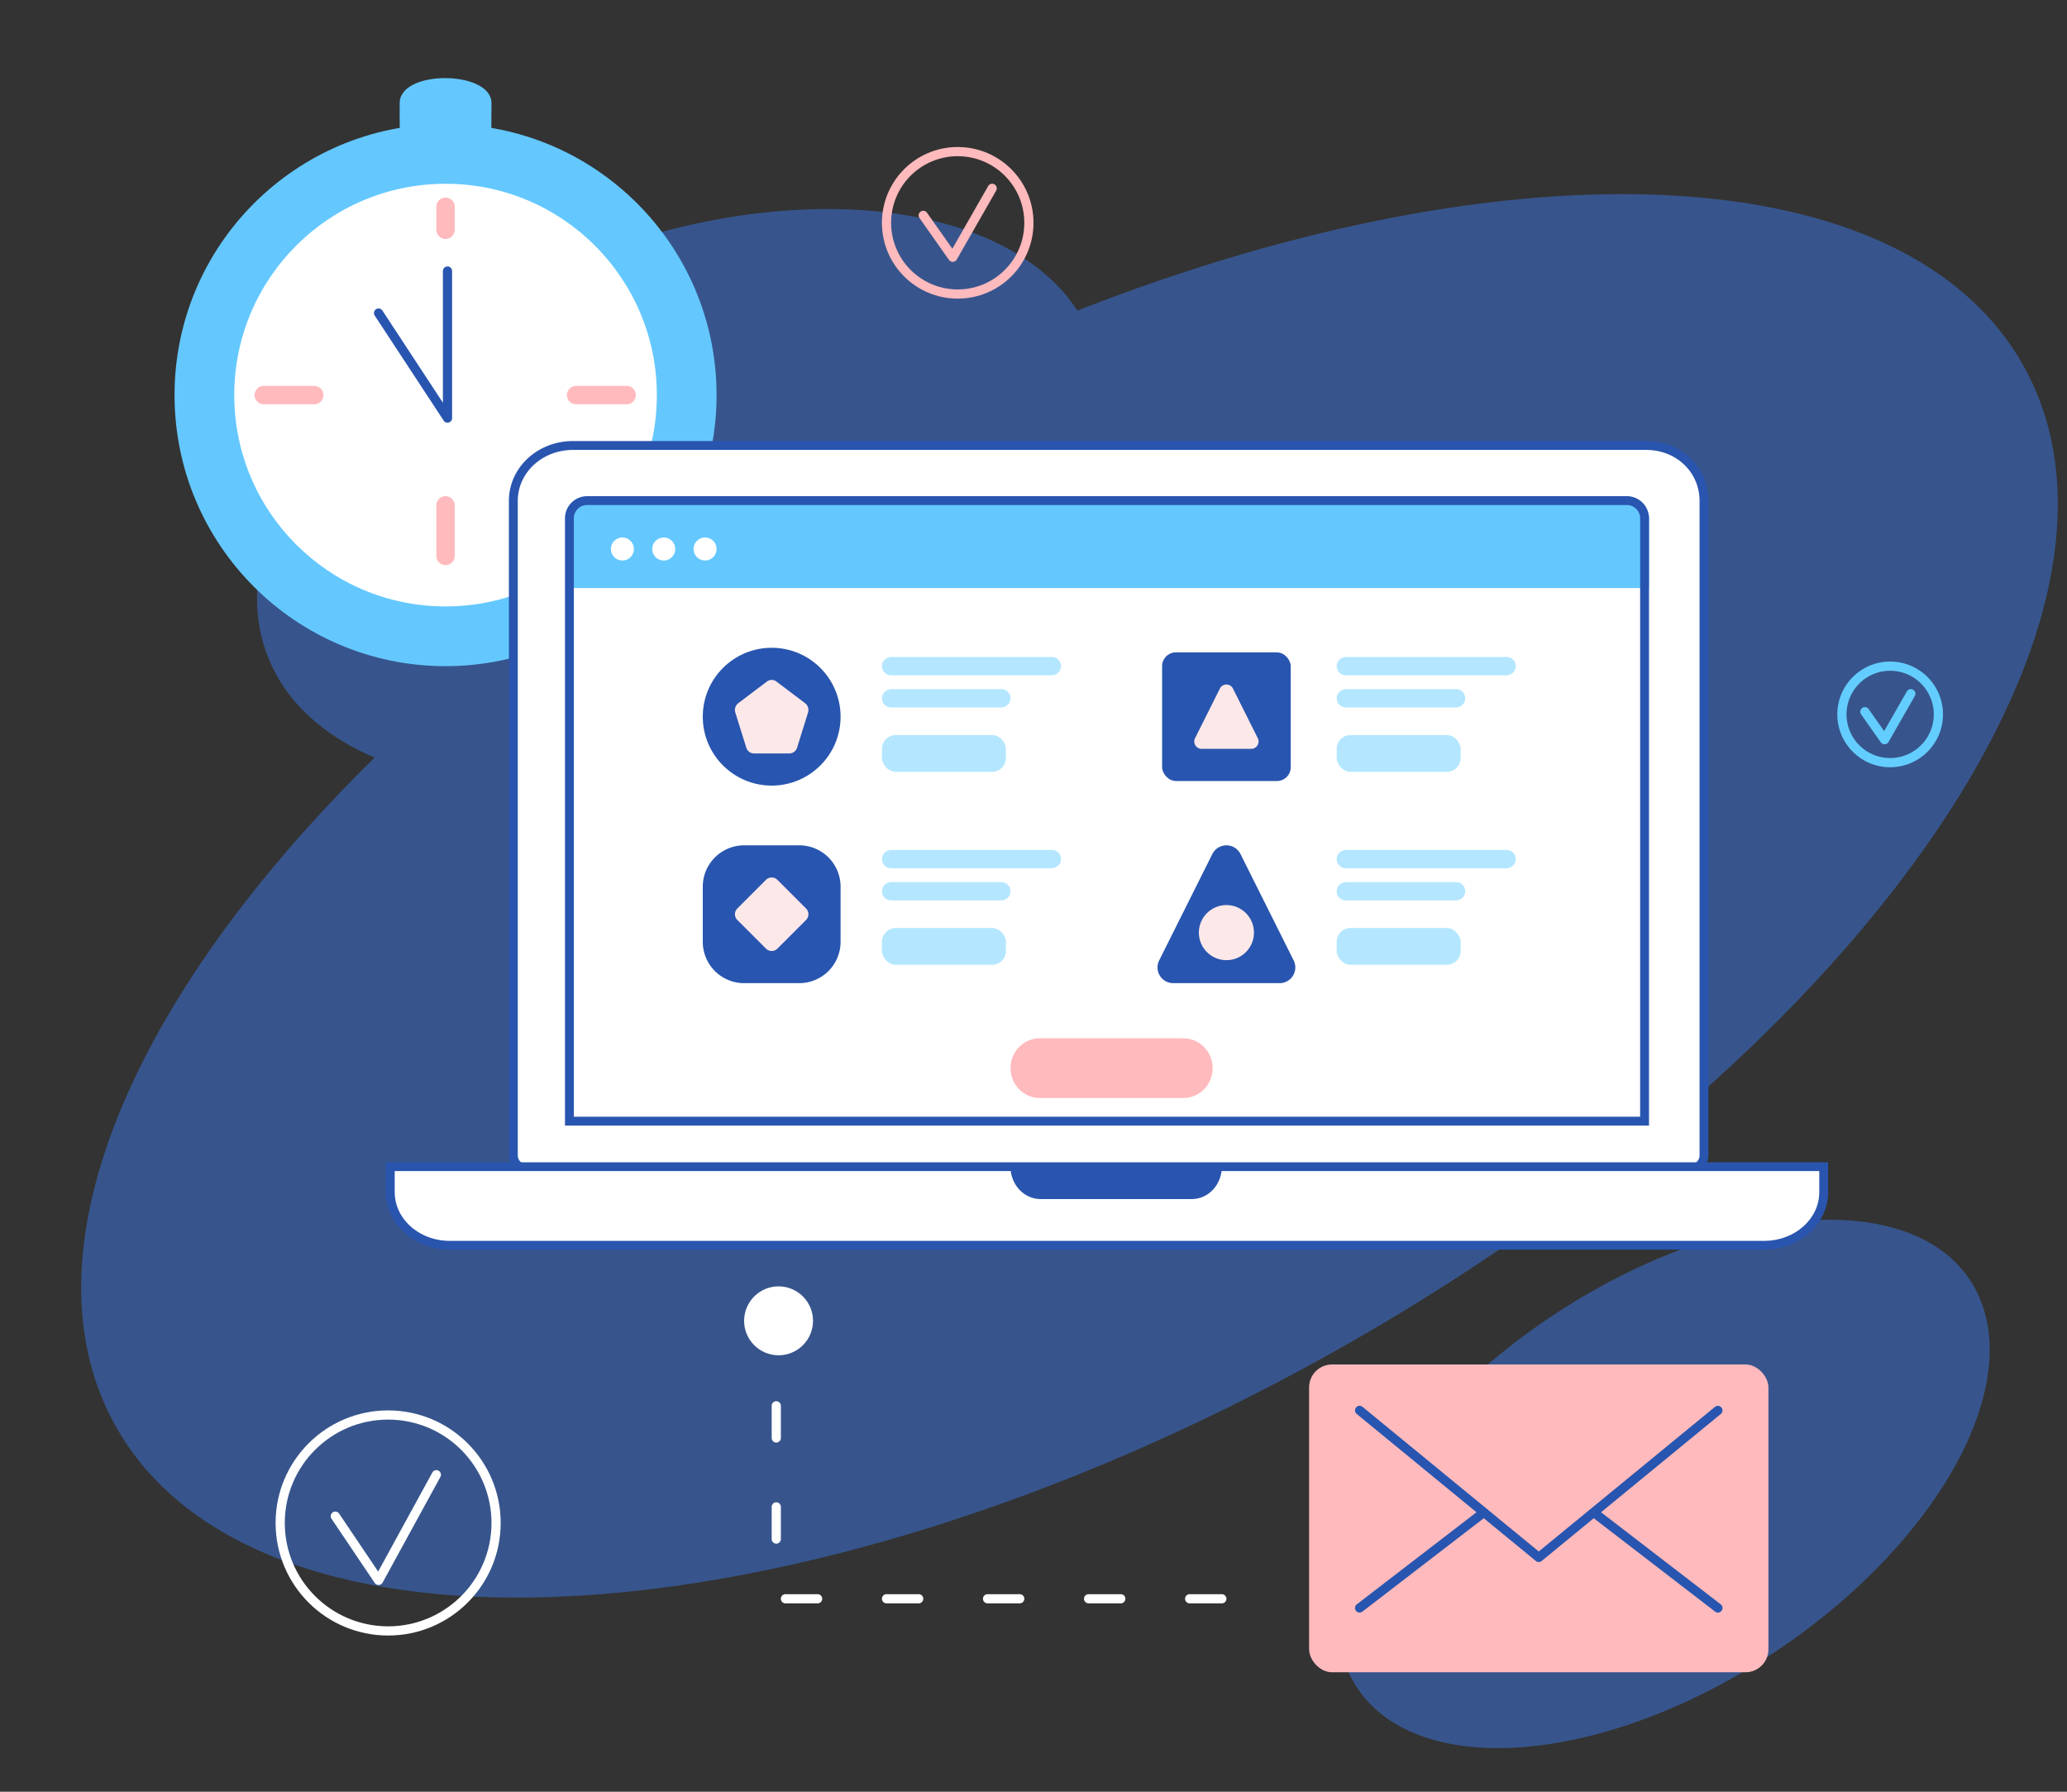 <svg width="450" height="390" xmlns="http://www.w3.org/2000/svg"><rect width="100%" height="100%" fill="#333333" stroke="none"/><g fill="none" fill-rule="evenodd"><path d="M342.416 283.55c37.654-23.103 77.022-24.17 87.932-2.383 10.91 21.788-10.77 58.179-48.423 81.282-37.653 23.104-77.021 24.171-87.931 2.384-10.91-21.788 10.769-58.179 48.422-81.282zM235.592 67.205C329.57 30.6 415.146 33.832 440.635 79.816c30.71 55.403-37.428 151.886-152.191 215.5C173.68 358.93 55.75 365.587 25.04 310.184c-20.685-37.318 3.477-93.274 56.527-145.269-11.234-4.785-19.521-12.272-23.343-22.21-11.161-29.02 19.984-67.946 69.566-86.942 45.781-17.54 91.273-11.956 106.765 11.849l1.037-.408z" fill="#3C78E6" opacity=".502"/><g transform="translate(37.422 17)"><path d="M49.65 13.915c-.07-4.26-.09-7.074-.056-8.444-.065-7.405 20.047-7.183 19.984 0L69.522 14" fill="#64C8FF"/><circle fill="#64C8FF" fill-rule="nonzero" cx="59.578" cy="69" r="59"/><circle fill="#FFF" cx="59.578" cy="69" r="46"/><path d="M60 41a1 1 0 01.993.883L61 42v32c0 .953-1.19 1.347-1.767.643l-.069-.094-15-22.85a1 1 0 011.602-1.192l.07.094L59 70.656V42a1 1 0 01.883-.993L60 41z" fill="#2855AF" fill-rule="nonzero"/><path d="M59.578 26a2 2 0 011.994 1.85l.006.15v5a2 2 0 01-3.995.15l-.005-.15v-5a2 2 0 012-2z" fill="#FFBABD" fill-rule="nonzero"/><path stroke="#FFBABD" stroke-width="4" stroke-linecap="round" stroke-linejoin="round" d="M31 69H20"/><path d="M59.578 91a2 2 0 011.994 1.85l.006.15v11a2 2 0 01-3.995.15l-.005-.15V93a2 2 0 012-2z" fill="#FFBABD" fill-rule="nonzero"/><path stroke="#FFBABD" stroke-width="4" stroke-linecap="round" stroke-linejoin="round" d="M99 69H88"/></g><circle fill="#FFF" cx="169.5" cy="287.5" r="7.5"/><g transform="translate(84 96)"><path d="M247.984 1H40.997C33.737 1 28 6.387 28 13.027V155a3 3 0 003 3h253a3 3 0 003-3V13.027C287 6.387 281.66 1 274.4 1h-26.416z" fill="#FFF"/><path d="M274.36 0H40.764C33.01 0 26.79 5.792 26.79 13.027v142.462a3.869 3.869 0 003.868 3.87h253.41a3.869 3.869 0 003.87-3.87V13.027c0-7.3-5.89-13.027-13.578-13.027zM40.764 1.934H274.36c6.632 0 11.643 4.873 11.643 11.093v142.462a1.934 1.934 0 01-1.935 1.935H30.658a1.934 1.934 0 01-1.934-1.935V13.027c0-6.135 5.323-11.093 12.04-11.093z" fill="#2955AF" fill-rule="nonzero"/><path d="M40 32h235V17a4 4 0 00-4-4H44a4 4 0 00-4 4v15z" fill="#64C8FF"/><path d="M270.179 12a4.821 4.821 0 014.817 4.612l.004.21V149H39V16.821a4.821 4.821 0 014.612-4.817l.21-.004h226.357zm0 1.928H43.82c-1.54 0-2.8 1.205-2.888 2.723l-.005.17v130.25h232.143V16.821c0-1.54-1.204-2.8-2.722-2.888l-.17-.005z" fill="#2855AF" fill-rule="nonzero"/><path d="M3.514 170.314c-1.53-1.841-2.455-4.102-2.514-6.551V158h312v5.525c0 6.275-5.69 11.372-12.75 11.473l-.215.002H13.965c-4.21 0-7.952-1.778-10.32-4.532l-.131-.154h.001-.001z" fill="#FFF"/><path d="M314 157H0v6.747c.063 2.641 1.028 5.127 2.73 7.189l.136.16C5.496 174.17 9.55 176 13.934 176h286.132l.222-.002c7.586-.109 13.712-5.645 13.712-12.49V157zM1.932 158.9h310.136v4.608c0 5.762-5.239 10.496-11.801 10.59l-286.333.002c-3.817 0-7.33-1.585-9.584-4.22l-.125-.149-.22-.276c-1.295-1.678-2.023-3.656-2.073-5.73V158.9z" fill="#2955AF" fill-rule="nonzero"/><path d="M142.55 165h32.902c3.616 0 6.548-3.134 6.548-7h-46c0 3.866 2.934 7 6.55 7" fill="#2955AF"/><path d="M49 23.499a2.5 2.5 0 115 .002 2.5 2.5 0 01-5-.002M58 23.499a2.5 2.5 0 115 .003 2.5 2.5 0 01-5-.003M67 23.499a2.5 2.5 0 115 .003 2.5 2.5 0 01-5-.003" fill="#FFF"/><path d="M180 136.5c0 3.59-2.857 6.5-6.376 6.5h-31.247c-3.522 0-6.377-2.91-6.377-6.5 0-3.593 2.855-6.5 6.377-6.5h31.247c3.52 0 6.376 2.907 6.376 6.5" fill="#FFBABD"/><path d="M84 45c8.284 0 15 6.716 15 15 0 8.284-6.716 15-15 15-8.284 0-15-6.716-15-15 0-8.284 6.716-15 15-15z" fill="#2855AF"/><rect fill="#2855AF" x="169" y="46" width="28" height="28" rx="3"/><path d="M78 88h12a9 9 0 019 9v12a9 9 0 01-9 9H78a9 9 0 01-9-9V97a9 9 0 019-9z" fill="#2855AF"/><path d="M184.429 53.883l5.402 10.805A1.597 1.597 0 01188.402 67h-10.805a1.597 1.597 0 01-1.428-2.312l5.402-10.805a1.597 1.597 0 012.858 0z" fill="#FDE8E9"/><path d="M186.061 89.893l11.577 23.153a3.423 3.423 0 01-3.062 4.954h-23.153a3.423 3.423 0 01-3.062-4.954l11.577-23.153a3.423 3.423 0 016.123 0z" fill="#2855AF"/><path d="M85.038 52.35l6.237 4.713c.616.466.874 1.289.64 2.04l-2.386 7.633c-.235.754-.912 1.264-1.676 1.264h-7.706c-.764 0-1.441-.51-1.676-1.264l-2.385-7.632a1.866 1.866 0 01.639-2.04l6.237-4.714a1.711 1.711 0 012.076 0z" fill="#FDE8E9"/><circle fill="#FDE8E9" cx="183" cy="107" r="6"/><rect fill="#B4E7FF" x="108" y="64" width="27" height="8" rx="3"/><rect fill="#B4E7FF" x="108" y="106" width="27" height="8" rx="3"/><path d="M85.247 95.517l6.236 6.236a1.764 1.764 0 010 2.494l-6.236 6.236a1.764 1.764 0 01-2.494 0l-6.236-6.236a1.764 1.764 0 010-2.494l6.236-6.236a1.764 1.764 0 012.494 0z" fill="#FDE8E9"/><rect fill="#B4E7FF" x="207" y="64" width="27" height="8" rx="3"/><rect fill="#B4E7FF" x="207" y="106" width="27" height="8" rx="3"/><path d="M145 47c1.113 0 2 .895 2 2 0 1.054-.809 1.918-2 2h-35c-1.113 0-2-.895-2-2 0-1.054.809-1.918 2-2h35zM145 89c1.113 0 2 .895 2 2 0 1.054-.809 1.918-2 2h-35c-1.113 0-2-.895-2-2 0-1.054.809-1.918 2-2h35zM244 47c1.113 0 2 .895 2 2 0 1.054-.809 1.918-2 2h-35c-1.113 0-2-.895-2-2 0-1.054.809-1.918 2-2h35zM244 89c1.113 0 2 .895 2 2 0 1.054-.809 1.918-2 2h-35c-1.113 0-2-.895-2-2 0-1.054.809-1.918 2-2h35zM134 96c1.112 0 2 .895 2 2 0 1.054-.81 1.918-2 2h-24c-1.112 0-2-.895-2-2 0-1.054.81-1.918 2-2h24zM134 54c1.112 0 2 .895 2 2 0 1.054-.81 1.918-2 2h-24c-1.112 0-2-.895-2-2 0-1.054.81-1.918 2-2h24zM233 54c1.112 0 2 .895 2 2 0 1.054-.81 1.918-2 2h-24c-1.112 0-2-.895-2-2 0-1.054.81-1.918 2-2h24zM233 96c1.112 0 2 .895 2 2 0 1.054-.81 1.918-2 2h-24c-1.112 0-2-.895-2-2 0-1.054.81-1.918 2-2h24z" fill="#B4E7FF" fill-rule="nonzero"/></g><g fill="#FFBABD" fill-rule="nonzero"><path d="M208.5 32c9.113 0 16.5 7.387 16.5 16.5S217.613 65 208.5 65 192 57.613 192 48.5 199.387 32 208.5 32zm0 2c-8.008 0-14.5 6.492-14.5 14.5S200.492 63 208.5 63 223 56.508 223 48.5 216.508 34 208.5 34z"/><path d="M215.132 40.503a1 1 0 011.788.889l-.052.105-8.58 15a1 1 0 01-1.607.178l-.08-.1-6.419-9.115a1 1 0 011.557-1.25l.079.098 5.514 7.83 7.8-13.635z"/></g><g fill="#FFF" fill-rule="nonzero"><path d="M84.5 307c13.531 0 24.5 10.969 24.5 24.5S98.031 356 84.5 356 60 345.031 60 331.5 70.969 307 84.5 307zm0 2C72.074 309 62 319.074 62 331.5S72.074 354 84.5 354s22.5-10.074 22.5-22.5S96.926 309 84.5 309z"/><path d="M94.123 320.52a1 1 0 011.804.854l-.05.106-12.584 23a1 1 0 01-1.628.181l-.08-.102-9.414-13.978a1 1 0 011.588-1.21l.07.092 8.497 12.614 11.797-21.557z"/></g><g fill="#64CDFF" fill-rule="nonzero"><path d="M411.5 144c6.351 0 11.5 5.149 11.5 11.5s-5.149 11.5-11.5 11.5-11.5-5.149-11.5-11.5 5.149-11.5 11.5-11.5zm0 2a9.5 9.5 0 100 19 9.5 9.5 0 000-19z"/><path d="M415.132 150.503a1 1 0 011.788.889l-.052.105-5.72 10a1 1 0 01-1.607.178l-.079-.1-4.28-6.077a1 1 0 011.557-1.25l.079.099 3.373 4.792 4.941-8.636z"/></g><rect fill="#FFBABD" fill-rule="nonzero" x="285" y="297" width="100" height="67" rx="5"/><path d="M323.546 328.81a1 1 0 01-.088 1.32l-.095.083-26.753 20.58a1 1 0 01-1.314-1.503l.094-.083 26.754-20.58a1 1 0 011.402.184zm24.232-.233l.104.07 26.728 20.56a1 1 0 01-1.116 1.656l-.104-.07-26.728-20.56a1 1 0 011.006-1.712l.11.056z" fill="#2855AF" fill-rule="nonzero"/><path d="M373.366 306.227a1 1 0 011.36 1.46l-.092.086-39 32a1 1 0 01-1.164.075l-.104-.075-39-32a1 1 0 011.166-1.62l.102.074L335 337.705l38.366-31.478z" fill="#2855AF" fill-rule="nonzero"/><path d="M168 306v7a1 1 0 102 0v-7a1 1 0 10-2 0zm0 22v7a1 1 0 102 0v-7a1 1 0 10-2 0zm3 21h7a1 1 0 100-2h-7a1 1 0 100 2zm22 0h7a1 1 0 100-2h-7a1 1 0 100 2zm22 0h7a1 1 0 100-2h-7a1 1 0 100 2zm22 0h7a1 1 0 100-2h-7a1 1 0 100 2zm22 0h7a1 1 0 100-2h-7a1 1 0 100 2z" fill="#FFF" fill-rule="nonzero"/></g></svg>